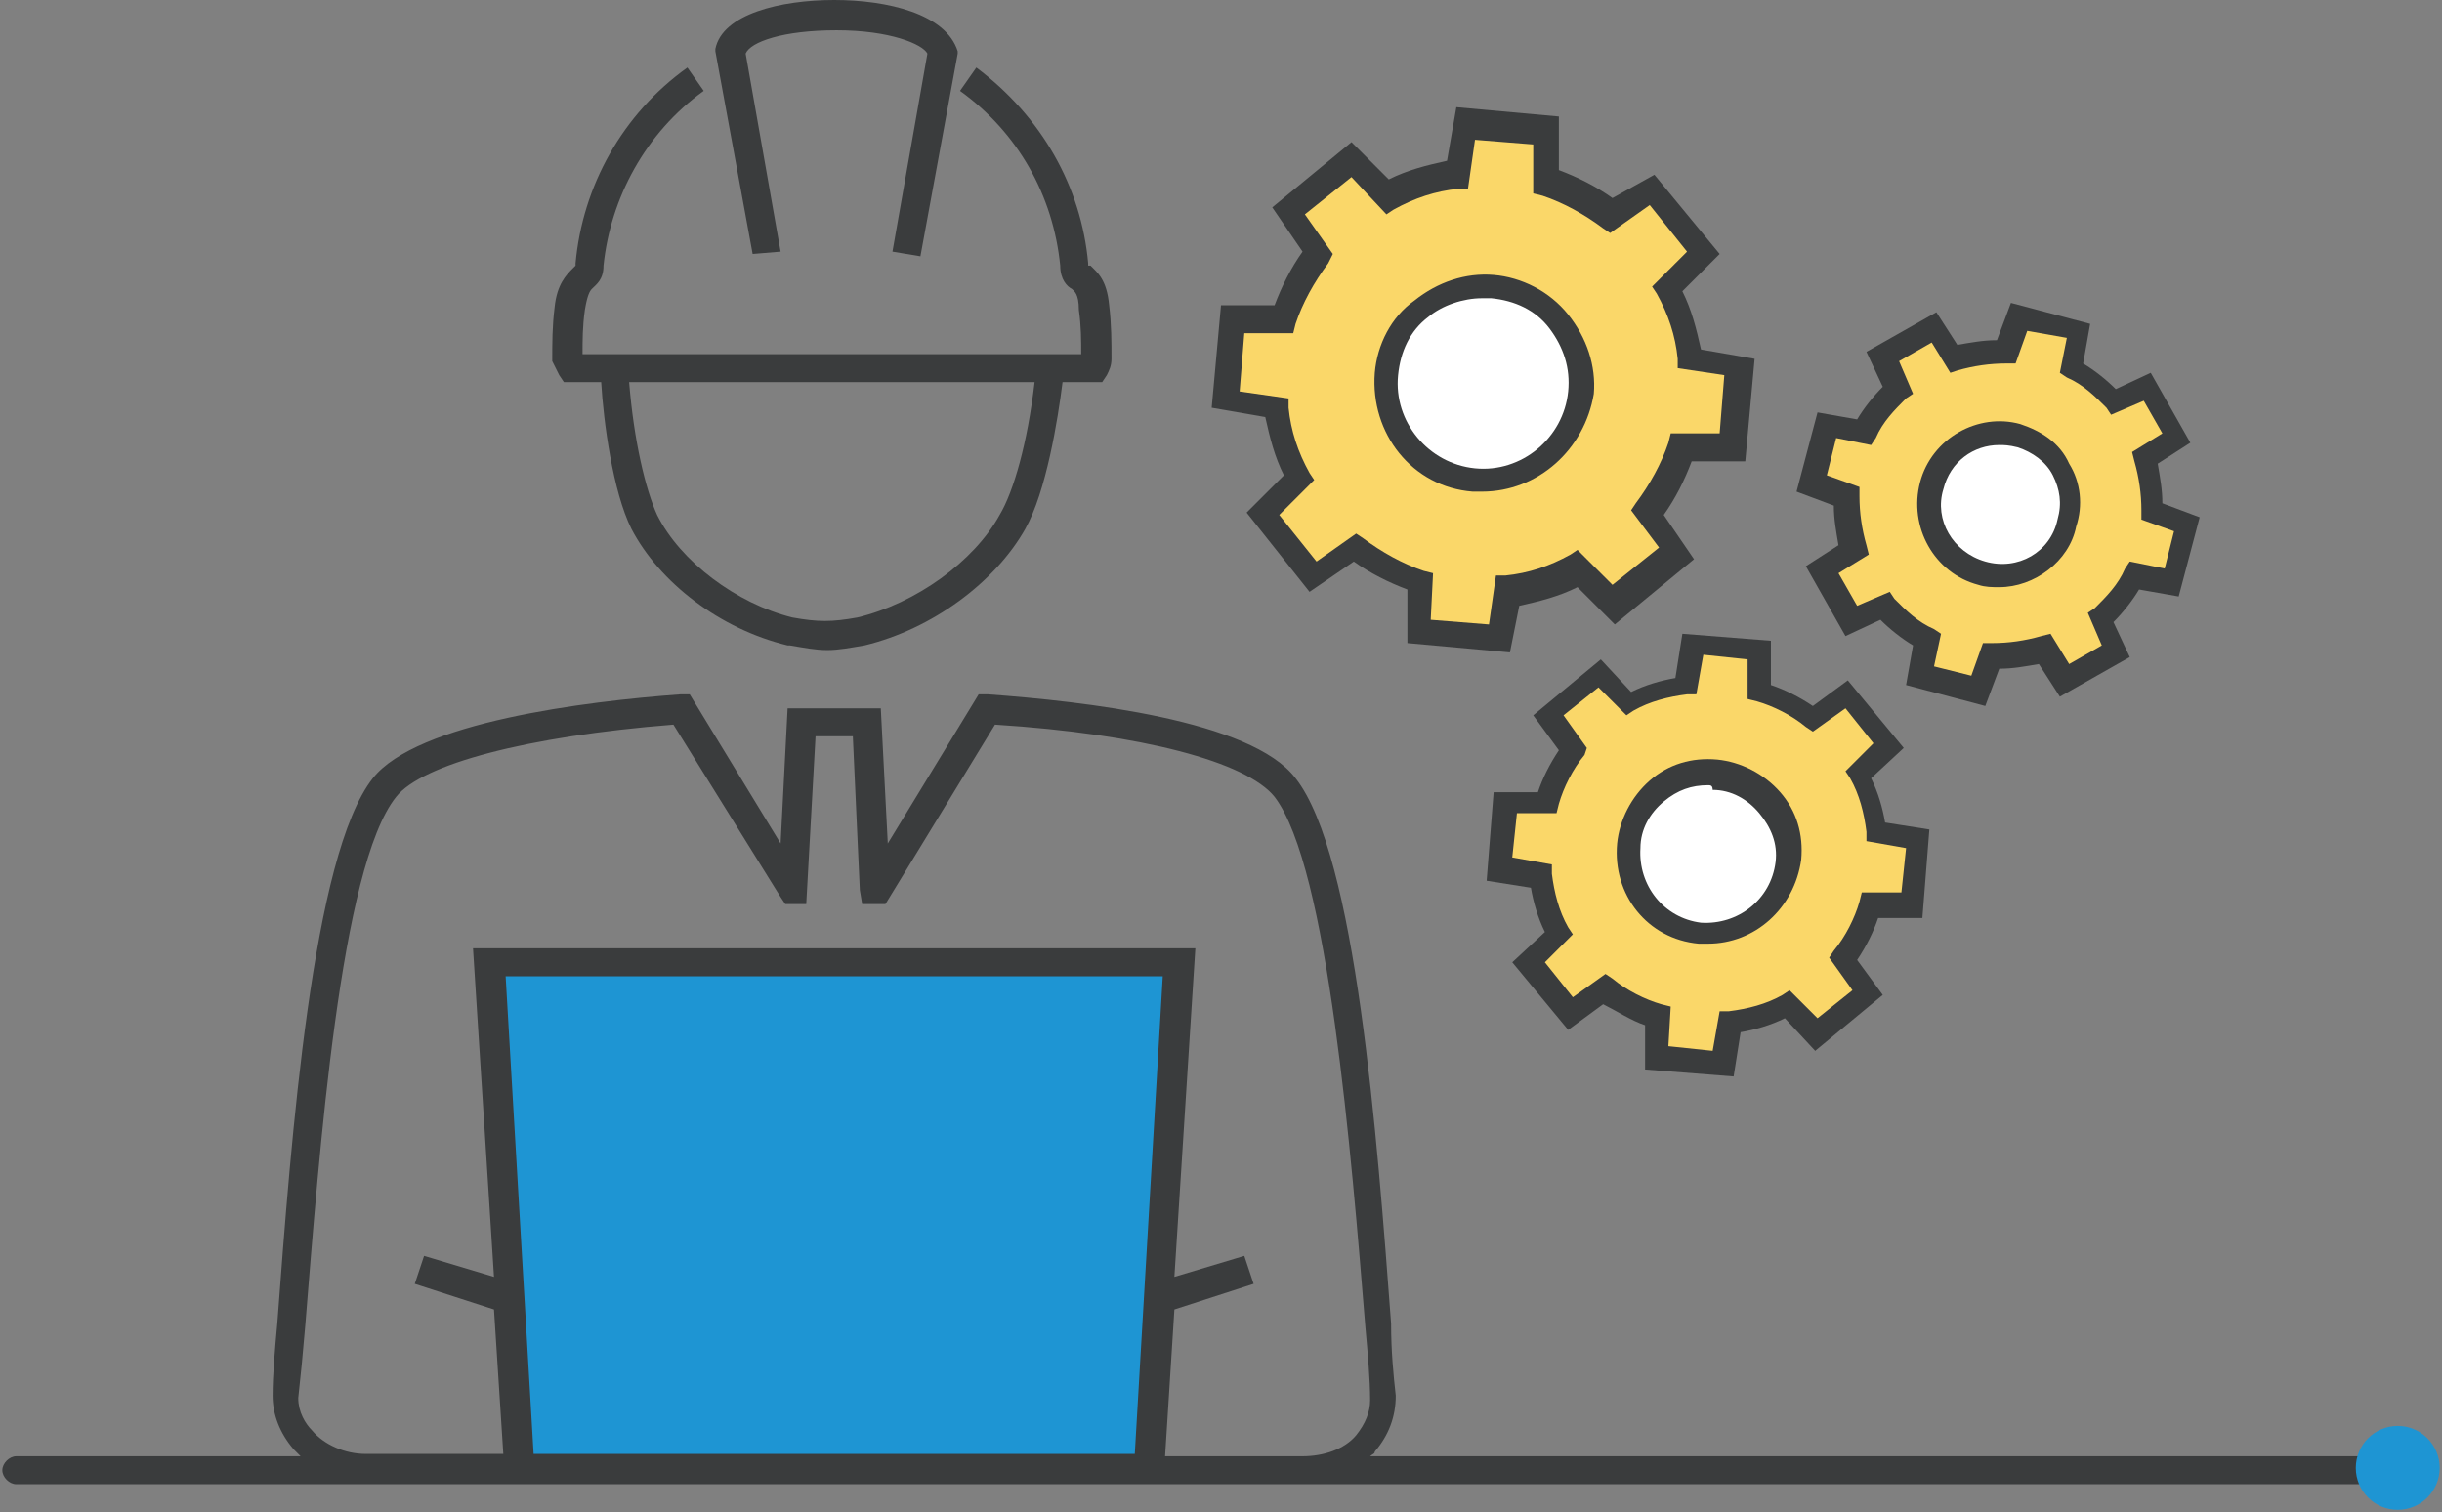 <?xml version="1.0" encoding="utf-8"?>
<!-- Generator: Adobe Illustrator 21.1.0, SVG Export Plug-In . SVG Version: 6.00 Build 0)  -->
<svg version="1.1" id="Calque_1" xmlns="http://www.w3.org/2000/svg" xmlns:xlink="http://www.w3.org/1999/xlink" x="0px" y="0px" viewBox="0 0 104.8 64.9" style="enable-background:new 0 0 104.8 64.9;" xml:space="preserve">
    <rect x="0" y="0" width="104.8" height="64.9" fill="#808080" stroke="none"/>
    <style type="text/css">
	.st0{fill-rule:evenodd;clip-rule:evenodd;fill:#1E95D3;}
	.st1{fill:#3A3C3D;}
	.st2{fill:#1E95D3;}
	.st3{fill-rule:evenodd;clip-rule:evenodd;fill:#FAD769;}
	.st4{fill-rule:evenodd;clip-rule:evenodd;fill:#FFFFFF;}
</style>
    <polygon class="st0" points="22.3,62.7 49.2,62.7 50.6,41 21,41 22.3,62.7 "></polygon>
    <g>
        <path class="st1" d="M33.5,10.8l-1.5-8.5c0.2-0.5,1.6-1,3.9-1c0,0,0,0,0,0c2.3,0,3.7,0.6,3.9,1l-1.5,8.5l1.2,0.2l1.6-8.7l0-0.1
		C40.6,0.6,38.1,0,35.8,0c0,0,0,0,0,0c-2.3,0-4.8,0.6-5.1,2.1l0,0.1l1.6,8.7L33.5,10.8z"></path>
        <path class="st1" d="M24,16.1l0.2,0.3h1.6c0.1,1.7,0.5,4.7,1.3,6.3c1.2,2.3,3.8,4.3,6.7,5l0.1,0c0.6,0.1,1.1,0.2,1.6,0.2
		c0.5,0,1-0.1,1.6-0.2l0,0c2.9-0.7,5.6-2.7,6.9-5c0.9-1.6,1.4-4.7,1.6-6.3h1.7l0.2-0.3c0.1-0.2,0.2-0.4,0.2-0.7c0-0.7,0-1.5-0.1-2.3
		c-0.1-1.1-0.5-1.4-0.8-1.7c0,0-0.1,0-0.1,0c0,0,0,0,0-0.1c-0.3-3.3-2-6.3-4.8-8.4l-0.7,1c2.5,1.8,4,4.5,4.3,7.5
		c0,0.6,0.3,0.9,0.5,1c0.1,0.1,0.3,0.2,0.3,0.9c0.1,0.7,0.1,1.3,0.1,1.9H25c0-0.6,0-1.2,0.1-1.9c0.1-0.6,0.2-0.8,0.3-0.9
		c0.2-0.2,0.5-0.4,0.5-1c0.3-2.9,1.8-5.7,4.3-7.5l-0.7-1c-2.8,2-4.5,5.1-4.8,8.4c0,0,0,0,0,0.1c0,0,0,0-0.1,0.1
		c-0.3,0.3-0.7,0.7-0.8,1.7c-0.1,0.8-0.1,1.5-0.1,2.3C23.8,15.7,23.9,15.9,24,16.1z M44.4,16.4c-0.3,2.6-0.9,4.7-1.5,5.7
		c-1.1,2-3.6,3.8-6.1,4.4c-1.1,0.2-1.7,0.2-2.8,0c-2.4-0.6-4.8-2.4-5.8-4.4c-0.5-1.1-1-3.2-1.2-5.7H44.4z"></path>
        <path class="st1" d="M102.8,62.5h-44c0.1-0.1,0.2-0.1,0.2-0.2c0.6-0.7,0.9-1.5,0.9-2.4c-0.1-0.9-0.2-1.9-0.2-3.1
		c-0.6-8-1.5-20.1-4.1-23.4c-1.9-2.5-9.1-3.3-13.2-3.6l-0.4,0l-3.9,6.4l-0.3-5.8h-4l-0.3,5.8l-3.9-6.4l-0.4,0
		C25.1,30.1,17.9,31,16,33.4c-2.6,3.3-3.5,15.4-4.1,23.4c-0.1,1.1-0.2,2.2-0.2,3.1c0,0.8,0.3,1.6,0.9,2.3c0.1,0.1,0.2,0.2,0.3,0.3
		H0.7c-0.3,0-0.6,0.3-0.6,0.6s0.3,0.6,0.6,0.6h102.2c0.3,0,0.6-0.3,0.6-0.6S103.2,62.5,102.8,62.5z M21.7,41.9h28.2l-1.2,20.5H22.9
		L21.7,41.9z M13.1,56.9c0.6-7.4,1.5-19.7,3.9-22.7c1.1-1.4,5.6-2.6,11.9-3.1l4.6,7.4l0.2,0.3h0.9l0.4-7.2h1.6l0.3,6.6l0.1,0.6H38
		l4.7-7.7c6.3,0.4,10.8,1.6,12,3.1c2.3,3,3.3,15.4,3.9,22.8c0.1,1.1,0.2,2.2,0.2,3.1c0,0.5-0.2,1-0.6,1.5c-0.5,0.6-1.4,0.9-2.3,0.9
		l-5.9,0l0.4-6.3l3.4-1.1l-0.4-1.2l-3,0.9l0.9-14.1H20.3l0.9,14.1l-3-0.9l-0.4,1.2l3.4,1.1l0.4,6.2l-5.9,0c-0.9,0-1.8-0.4-2.3-1
		c-0.3-0.3-0.6-0.8-0.6-1.4C12.9,59.1,13,58.1,13.1,56.9z"></path>
    </g>
    <circle class="st2" cx="102.9" cy="63" r="1.8"></circle>
    <path class="st3" d="M75.6,29.6c0.8,0.3,1.6,0.7,2.3,1.2l1.5-1l1.8,2.2l-1.3,1.2c0.4,0.8,0.7,1.6,0.8,2.5l1.8,0.3l-0.3,2.9l-1.8,0
	c-0.3,0.8-0.7,1.6-1.2,2.3l1,1.5L78,44.4l-1.2-1.3c-0.8,0.4-1.6,0.7-2.5,0.8l-0.3,1.8l-2.9-0.3l0-1.8c-0.8-0.3-1.6-0.7-2.3-1.2
	l-1.5,1l-1.8-2.2l1.3-1.2c-0.4-0.8-0.7-1.6-0.8-2.5l-1.8-0.3l0.3-2.9l1.8,0c0.3-0.8,0.7-1.6,1.2-2.3l-1-1.5l2.2-1.8l1.2,1.3
	c0.8-0.4,1.6-0.7,2.5-0.8l0.3-1.8l2.9,0.3L75.6,29.6L75.6,29.6z"></path>
    <path class="st1" d="M74.4,46.2l-3.8-0.3l0-1.9c-0.6-0.2-1.2-0.6-1.8-0.9l-1.5,1.1l-2.4-2.9l1.4-1.3c-0.3-0.6-0.5-1.3-0.6-1.9
	l-1.9-0.3l0.3-3.8l1.9,0c0.2-0.6,0.5-1.2,0.9-1.8l-1.1-1.5l2.9-2.4l1.3,1.4c0.6-0.3,1.3-0.5,1.9-0.6l0.3-1.9l3.8,0.3l0,1.9
	c0.6,0.2,1.2,0.5,1.8,0.9l1.5-1.1l2.4,2.9l-1.4,1.3c0.3,0.6,0.5,1.3,0.6,1.9l1.9,0.3l-0.3,3.8l-1.9,0c-0.2,0.6-0.5,1.2-0.9,1.8
	l1.1,1.5l-2.9,2.4l-1.3-1.4c-0.6,0.3-1.3,0.5-1.9,0.6L74.4,46.2z M71.6,44.9l1.9,0.2l0.3-1.7l0.4,0c0.8-0.1,1.6-0.3,2.3-0.7l0.3-0.2
	l1.2,1.2l1.5-1.2l-1-1.4l0.2-0.3c0.5-0.6,0.9-1.4,1.1-2.1l0.1-0.4l1.7,0l0.2-1.9l-1.7-0.3l0-0.4c-0.1-0.8-0.3-1.6-0.7-2.3l-0.2-0.3
	l1.2-1.2l-1.2-1.5l-1.4,1l-0.3-0.2c-0.6-0.5-1.4-0.9-2.1-1.1L75,30l0-1.7l-1.9-0.2l-0.3,1.7l-0.4,0c-0.8,0.1-1.6,0.3-2.3,0.7
	l-0.3,0.2l-1.2-1.2l-1.5,1.2l1,1.4L68,32.4c-0.5,0.6-0.9,1.4-1.1,2.1l-0.1,0.4l-1.7,0l-0.2,1.9l1.7,0.3l0,0.4
	c0.1,0.8,0.3,1.6,0.7,2.3l0.2,0.3l-1.2,1.2l1.2,1.5l1.4-1l0.3,0.2c0.6,0.5,1.4,0.9,2.1,1.1l0.4,0.1L71.6,44.9z"></path>
    <path class="st4" d="M73.7,33.2c1.9,0.2,3.3,1.8,3.1,3.7c-0.2,1.9-1.8,3.3-3.7,3.1c-1.9-0.2-3.3-1.8-3.1-3.7
	C70.1,34.4,71.8,33,73.7,33.2L73.7,33.2z"></path>
    <path class="st1" d="M73.3,40.5c-0.1,0-0.2,0-0.4,0c-2.2-0.2-3.7-2.1-3.5-4.3c0.1-1,0.6-2,1.4-2.7c0.8-0.7,1.8-1,2.9-0.9
	c1,0.1,2,0.6,2.7,1.4c0.7,0.8,1,1.8,0.9,2.9C77,39,75.3,40.5,73.3,40.5z M73.3,33.7c-0.7,0-1.3,0.2-1.9,0.7c-0.6,0.5-1,1.2-1,2
	c-0.1,1.6,1,3,2.6,3.2c1.6,0.1,3-1,3.2-2.6c0.1-0.8-0.2-1.5-0.7-2.1c-0.5-0.6-1.2-1-2-1l0,0C73.5,33.7,73.4,33.7,73.3,33.7z"></path>
    <path class="st3" d="M88.8,15.9c0.7,0.4,1.3,0.8,1.8,1.4l1.4-0.7l1.3,2.2L92,19.7c0.2,0.7,0.3,1.5,0.3,2.3l1.5,0.5L93.1,25l-1.6-0.3
	c-0.4,0.7-0.8,1.3-1.4,1.8l0.7,1.4l-2.2,1.3l-0.9-1.3c-0.7,0.2-1.5,0.3-2.3,0.3l-0.5,1.5L82.5,29l0.3-1.6C82.1,27,81.5,26.6,81,26
	l-1.4,0.7l-1.3-2.2l1.3-0.9c-0.2-0.7-0.3-1.5-0.3-2.3l-1.5-0.5l0.7-2.5l1.6,0.3c0.4-0.7,0.8-1.3,1.4-1.8l-0.7-1.4l2.2-1.3l0.9,1.3
	c0.7-0.2,1.5-0.3,2.3-0.3l0.5-1.5l2.5,0.7L88.8,15.9L88.8,15.9z"></path>
    <path class="st1" d="M85.2,30.3l-3.4-0.9l0.3-1.7c-0.5-0.3-1-0.7-1.4-1.1l-1.5,0.7l-1.7-3l1.4-0.9c-0.1-0.6-0.2-1.1-0.2-1.7
	l-1.6-0.6l0.9-3.4l1.7,0.3c0.3-0.5,0.7-1,1.1-1.4l-0.7-1.5l3-1.7l0.9,1.4c0.6-0.1,1.1-0.2,1.7-0.2l0.6-1.6l3.4,0.9l-0.3,1.7
	c0.5,0.3,1,0.7,1.4,1.1l1.5-0.7l1.7,3l-1.4,0.9c0.1,0.6,0.2,1.1,0.2,1.7l1.6,0.6l-0.9,3.4l-1.7-0.3c-0.3,0.5-0.7,1-1.1,1.4l0.7,1.5
	l-3,1.7l-0.9-1.4c-0.6,0.1-1.1,0.2-1.7,0.2L85.2,30.3z M83,28.6l1.6,0.4l0.5-1.4l0.4,0c0.7,0,1.4-0.1,2.1-0.3l0.4-0.1l0.8,1.3
	l1.4-0.8l-0.6-1.4l0.3-0.2c0.5-0.5,1-1,1.3-1.7l0.2-0.3l1.5,0.3l0.4-1.6l-1.4-0.5l0-0.4c0-0.7-0.1-1.4-0.3-2.1l-0.1-0.4l1.3-0.8
	l-0.8-1.4l-1.4,0.6l-0.2-0.3c-0.5-0.5-1-1-1.7-1.3l-0.3-0.2l0.3-1.5L87,14.2l-0.5,1.4l-0.4,0c-0.7,0-1.4,0.1-2.1,0.3L83.7,16
	l-0.8-1.3l-1.4,0.8l0.6,1.4l-0.3,0.2c-0.5,0.5-1,1-1.3,1.7l-0.2,0.3l-1.5-0.3l-0.4,1.6l1.4,0.5l0,0.4c0,0.7,0.1,1.4,0.3,2.1l0.1,0.4
	l-1.3,0.8l0.8,1.4l1.4-0.6l0.2,0.3c0.5,0.5,1,1,1.7,1.3l0.3,0.2L83,28.6z"></path>
    <path class="st4" d="M86.6,18.7c1.6,0.4,2.6,2.1,2.1,3.7c-0.4,1.6-2.1,2.6-3.7,2.1c-1.6-0.4-2.6-2.1-2.1-3.7
	C83.3,19.2,85,18.3,86.6,18.7L86.6,18.7z"></path>
    <path class="st1" d="M85.8,25.2c-0.3,0-0.6,0-0.9-0.1c-1.9-0.5-3-2.5-2.5-4.4c0.5-1.9,2.5-3,4.3-2.5h0c0.9,0.3,1.7,0.8,2.1,1.7
	c0.5,0.8,0.6,1.8,0.3,2.7C88.8,24.1,87.3,25.2,85.8,25.2z M85.8,19.1c-1.1,0-2.1,0.7-2.4,1.9c-0.4,1.3,0.4,2.7,1.8,3.1
	c1.4,0.4,2.8-0.4,3.1-1.8c0.2-0.7,0.1-1.3-0.2-1.9c-0.3-0.6-0.9-1-1.5-1.2h0C86.2,19.1,86,19.1,85.8,19.1z"></path>
    <path class="st3" d="M66.3,8c1,0.3,2,0.8,2.8,1.5l1.8-1.3l2.2,2.7l-1.6,1.5c0.5,0.9,0.8,1.9,0.9,3l2.2,0.4l-0.3,3.5l-2.2,0
	c-0.3,1-0.8,2-1.5,2.8l1.3,1.8l-2.7,2.2l-1.5-1.6c-0.9,0.5-1.9,0.8-3,0.9l-0.4,2.2l-3.5-0.3l0-2.2c-1-0.3-2-0.8-2.8-1.5l-1.8,1.3
	L54.1,22l1.6-1.5c-0.5-0.9-0.8-1.9-0.9-3l-2.2-0.4l0.3-3.5l2.2,0c0.3-1,0.8-2,1.5-2.8l-1.3-1.8L58,7l1.5,1.6c0.9-0.5,1.9-0.8,3-0.9
	l0.4-2.2l3.5,0.3L66.3,8L66.3,8z"></path>
    <path class="st1" d="M64.8,28l-4.4-0.4l0-2.3c-0.8-0.3-1.6-0.7-2.3-1.2l-1.9,1.3L53.5,22l1.6-1.6c-0.4-0.8-0.6-1.6-0.8-2.5l-2.3-0.4
	l0.4-4.4l2.3,0c0.3-0.8,0.7-1.6,1.2-2.3l-1.3-1.9l3.4-2.8l1.6,1.6c0.8-0.4,1.6-0.6,2.5-0.8l0.4-2.3l4.4,0.4l0,2.3
	c0.8,0.3,1.6,0.7,2.3,1.2L71,7.5l2.8,3.4l-1.6,1.6c0.4,0.8,0.6,1.6,0.8,2.5l2.3,0.4l-0.4,4.4l-2.3,0c-0.3,0.8-0.7,1.6-1.2,2.3
	l1.3,1.9l-3.4,2.8l-1.6-1.6c-0.8,0.4-1.6,0.6-2.5,0.8L64.8,28z M61.4,26.6l2.5,0.2l0.3-2.1l0.4,0c1-0.1,1.9-0.4,2.8-0.9l0.3-0.2
	l1.5,1.5l2-1.6L70,21.9l0.2-0.3c0.6-0.8,1.1-1.7,1.4-2.6l0.1-0.4l2.1,0l0.2-2.5L72,15.8l0-0.4c-0.1-1-0.4-1.9-0.9-2.8l-0.2-0.3
	l1.5-1.5l-1.6-2L69.1,10l-0.3-0.2c-0.8-0.6-1.7-1.1-2.6-1.4l-0.4-0.1l0-2.1L63.3,6L63,8.1l-0.4,0c-1,0.1-1.9,0.4-2.8,0.9l-0.3,0.2
	L58,7.6l-2,1.6l1.2,1.7L57,11.3c-0.6,0.8-1.1,1.7-1.4,2.6l-0.1,0.4l-2.1,0l-0.2,2.5l2.1,0.3l0,0.4c0.1,1,0.4,1.9,0.9,2.8l0.2,0.3
	l-1.5,1.5l1.6,2l1.7-1.2l0.3,0.2c0.8,0.6,1.7,1.1,2.6,1.4l0.4,0.1L61.4,26.6z"></path>
    <path class="st4" d="M64,12.3c2.3,0.2,4,2.2,3.8,4.5c-0.2,2.3-2.2,4-4.5,3.8c-2.3-0.2-4-2.2-3.8-4.5C59.7,13.8,61.7,12.1,64,12.3
	L64,12.3z"></path>
    <path class="st1" d="M63.6,21.1c-0.1,0-0.3,0-0.4,0c-2.6-0.2-4.4-2.5-4.2-5.1c0.1-1.2,0.7-2.4,1.7-3.1c1-0.8,2.2-1.2,3.4-1.1l0,0
	c1.2,0.1,2.4,0.7,3.2,1.7c0.8,1,1.2,2.2,1.1,3.4C68,19.3,66,21.1,63.6,21.1z M63.6,12.8c-0.8,0-1.7,0.3-2.3,0.8
	c-0.8,0.6-1.2,1.5-1.3,2.5c-0.2,2,1.3,3.8,3.3,4c2,0.2,3.8-1.3,4-3.3c0.1-1-0.2-1.9-0.8-2.7c-0.6-0.8-1.5-1.2-2.5-1.3l0,0
	C63.8,12.8,63.7,12.8,63.6,12.8z"></path>
</svg>
